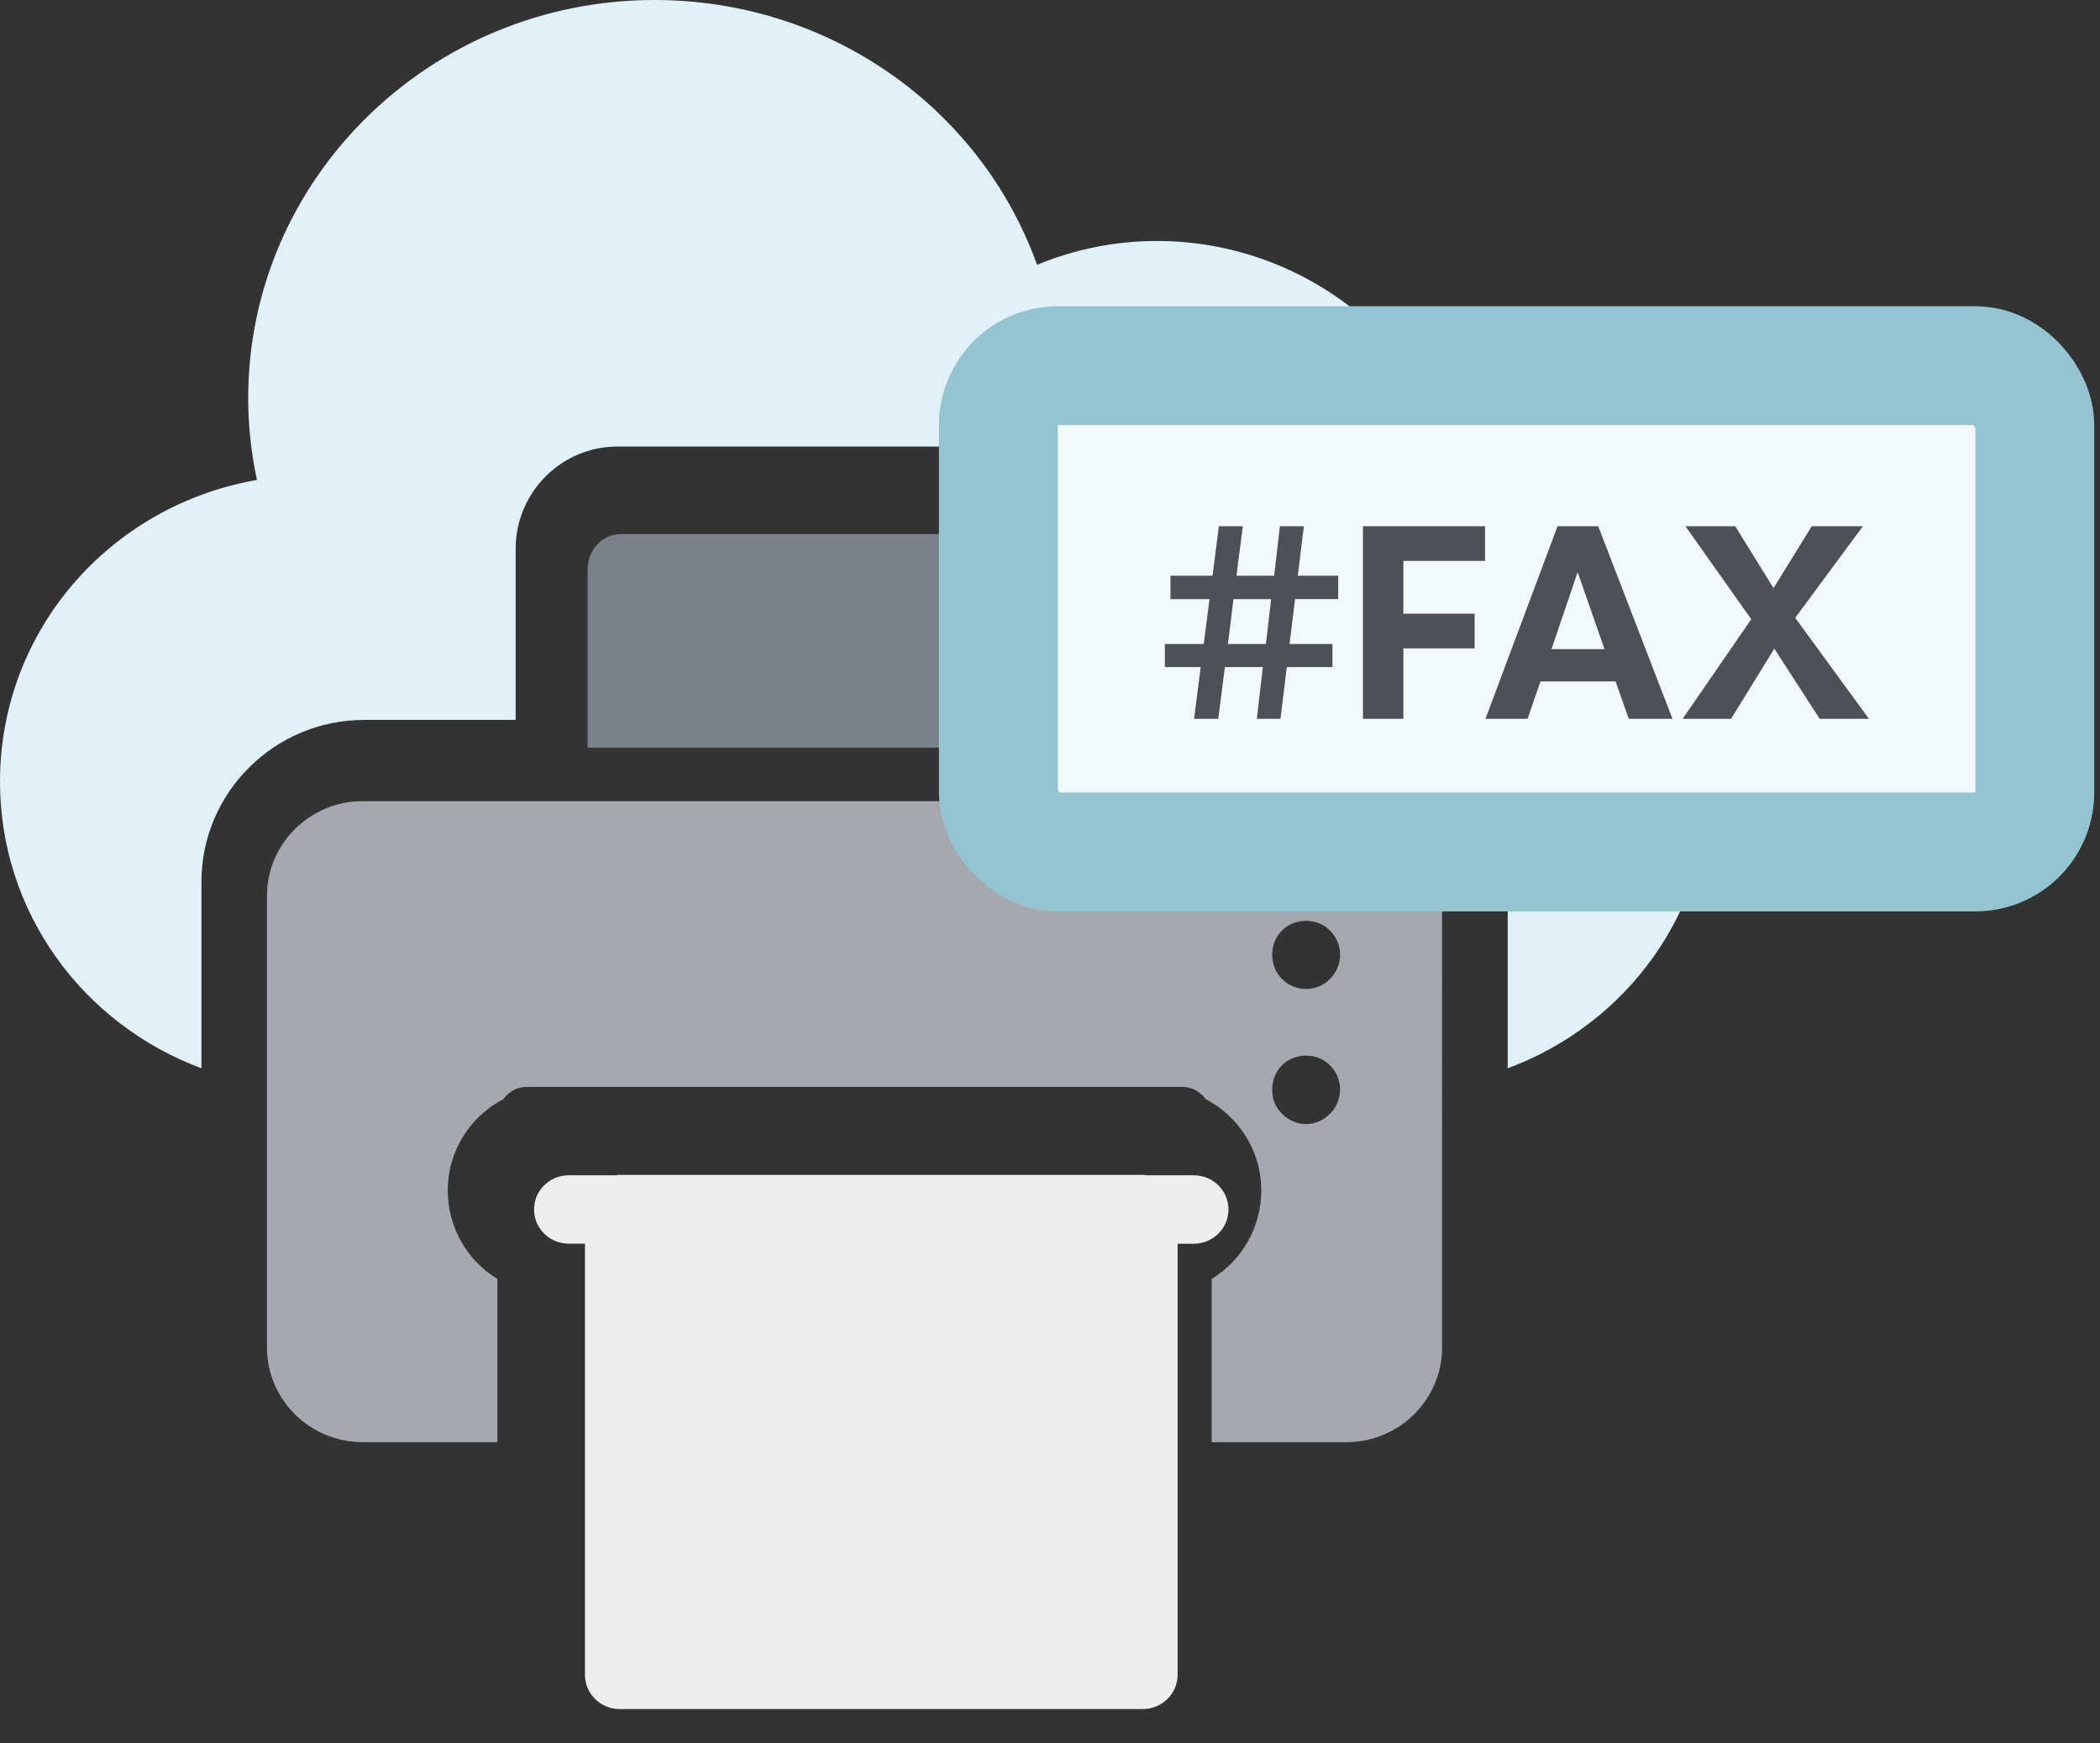 <svg xmlns="http://www.w3.org/2000/svg" width="53" height="44" fill="none" viewBox="0 0 53 44">
    <rect x="0" y="0" width="53" height="44" fill="#333333" stroke="none"/>
    <path fill="#7B818A" d="M27.467 13.479H15.67c-.463 0-.841.394-.841.895v4.497h13.48v-4.497c0-.501-.379-.896-.842-.896z"/>
    <path fill="#E1F1F9" d="M36.916 12.164c-.786-3.51-4-6.082-7.717-6.082-1.05 0-2.076.207-3.025.602C24.74 2.701 20.91 0 16.518 0 10.861 0 6.264 4.508 6.264 10.048c0 .705.077 1.393.222 2.065C2.769 12.758 0 15.923 0 19.726c0 3.303 2.094 6.125 5.084 7.235v-4.706c0-2.254 1.846-4.086 4.11-4.086h3.82V13.85c0-1.42 1.154-2.58 2.564-2.58h11.98c1.41 0 2.564 1.16 2.564 2.58v4.319h3.82c2.265 0 4.11 1.832 4.11 4.086v4.706c2.991-1.11 5.085-3.923 5.085-7.235 0-3.656-2.632-6.805-6.221-7.562z"/>
    <path fill="#A5A9AF" d="M33.985 20.22H9.148c-1.33 0-2.41 1.077-2.41 2.387v11.404c0 1.31 1.08 2.386 2.41 2.386h3.405v-4.119c-.75-.455-1.252-1.286-1.252-2.233 0-1.009.575-1.875 1.406-2.307.132-.181.335-.306.575-.306h16.569c.24 0 .443.125.576.306.83.432 1.405 1.298 1.405 2.307 0 .947-.502 1.777-1.252 2.233v4.119h3.405c1.33 0 2.41-1.076 2.41-2.386V22.607c0-1.31-1.08-2.386-2.41-2.386zm-.232 7.612c-.042.104-.102.2-.188.277-.155.165-.378.26-.6.26-.232 0-.447-.095-.61-.26-.077-.078-.145-.173-.188-.277-.043-.113-.06-.217-.06-.33 0-.235.086-.46.248-.616.318-.322.892-.33 1.21 0 .163.156.257.381.257.616 0 .113-.026.217-.069.33zm-.188-3.125c-.155.165-.378.252-.6.252-.232 0-.447-.087-.61-.252-.162-.156-.248-.381-.248-.616 0-.225.086-.451.248-.607.318-.321.892-.33 1.21 0 .163.156.257.382.257.607 0 .235-.094.46-.257.616z"/>
    <path fill="#EEEEF0" d="M30.125 29.661H28.93c-.027-.009-.062-.009-.088-.009h-13.2c-.027 0-.062 0-.088.009h-1.196c-.492 0-.879.389-.879.864s.387.863.88.863h.404V42.27c0 .475.395.864.878.864h13.2c.484 0 .88-.389.88-.864V31.39h.404c.492 0 .879-.39.879-.864 0-.475-.387-.864-.879-.864z"/>
    <rect width="26.157" height="12.273" x="25.197" y="9.229" fill="#F1F9FC" stroke="#94C4D0" stroke-width="3" rx="1.5"/>
    <path fill="#4D5157" d="M32.684 15.12h1.09v-.59h-1.02l.153-1.249h-.604l-.146 1.25h-.951l.16-1.25h-.604l-.16 1.25H29.54v.59h.986l-.146 1.132h-.98v.583h.903l-.166 1.305h.61l.167-1.305h.958l-.152 1.305h.597l.16-1.305h1.152v-.583h-1.083l.139-1.132zm-.603 0l-.132 1.133h-.958l.139-1.132h.95zM37.48 14.156v-.875h-3.082v4.86h1.02v-1.777h1.798v-.875h-1.798v-1.333h2.062zM40.773 17.197l.334.944h1.103l-1.874-4.86H39.31l-1.82 4.86h1.063l.326-.944h1.895zm-.277-.813h-1.34l.66-1.943.68 1.943zM45.308 15.593l1.708-2.312h-1.291l-.965 1.562-.965-1.562h-1.257l1.66 2.347-1.73 2.513h1.222l1.09-1.77 1.146 1.77h1.242l-1.86-2.548z"/>
</svg>
